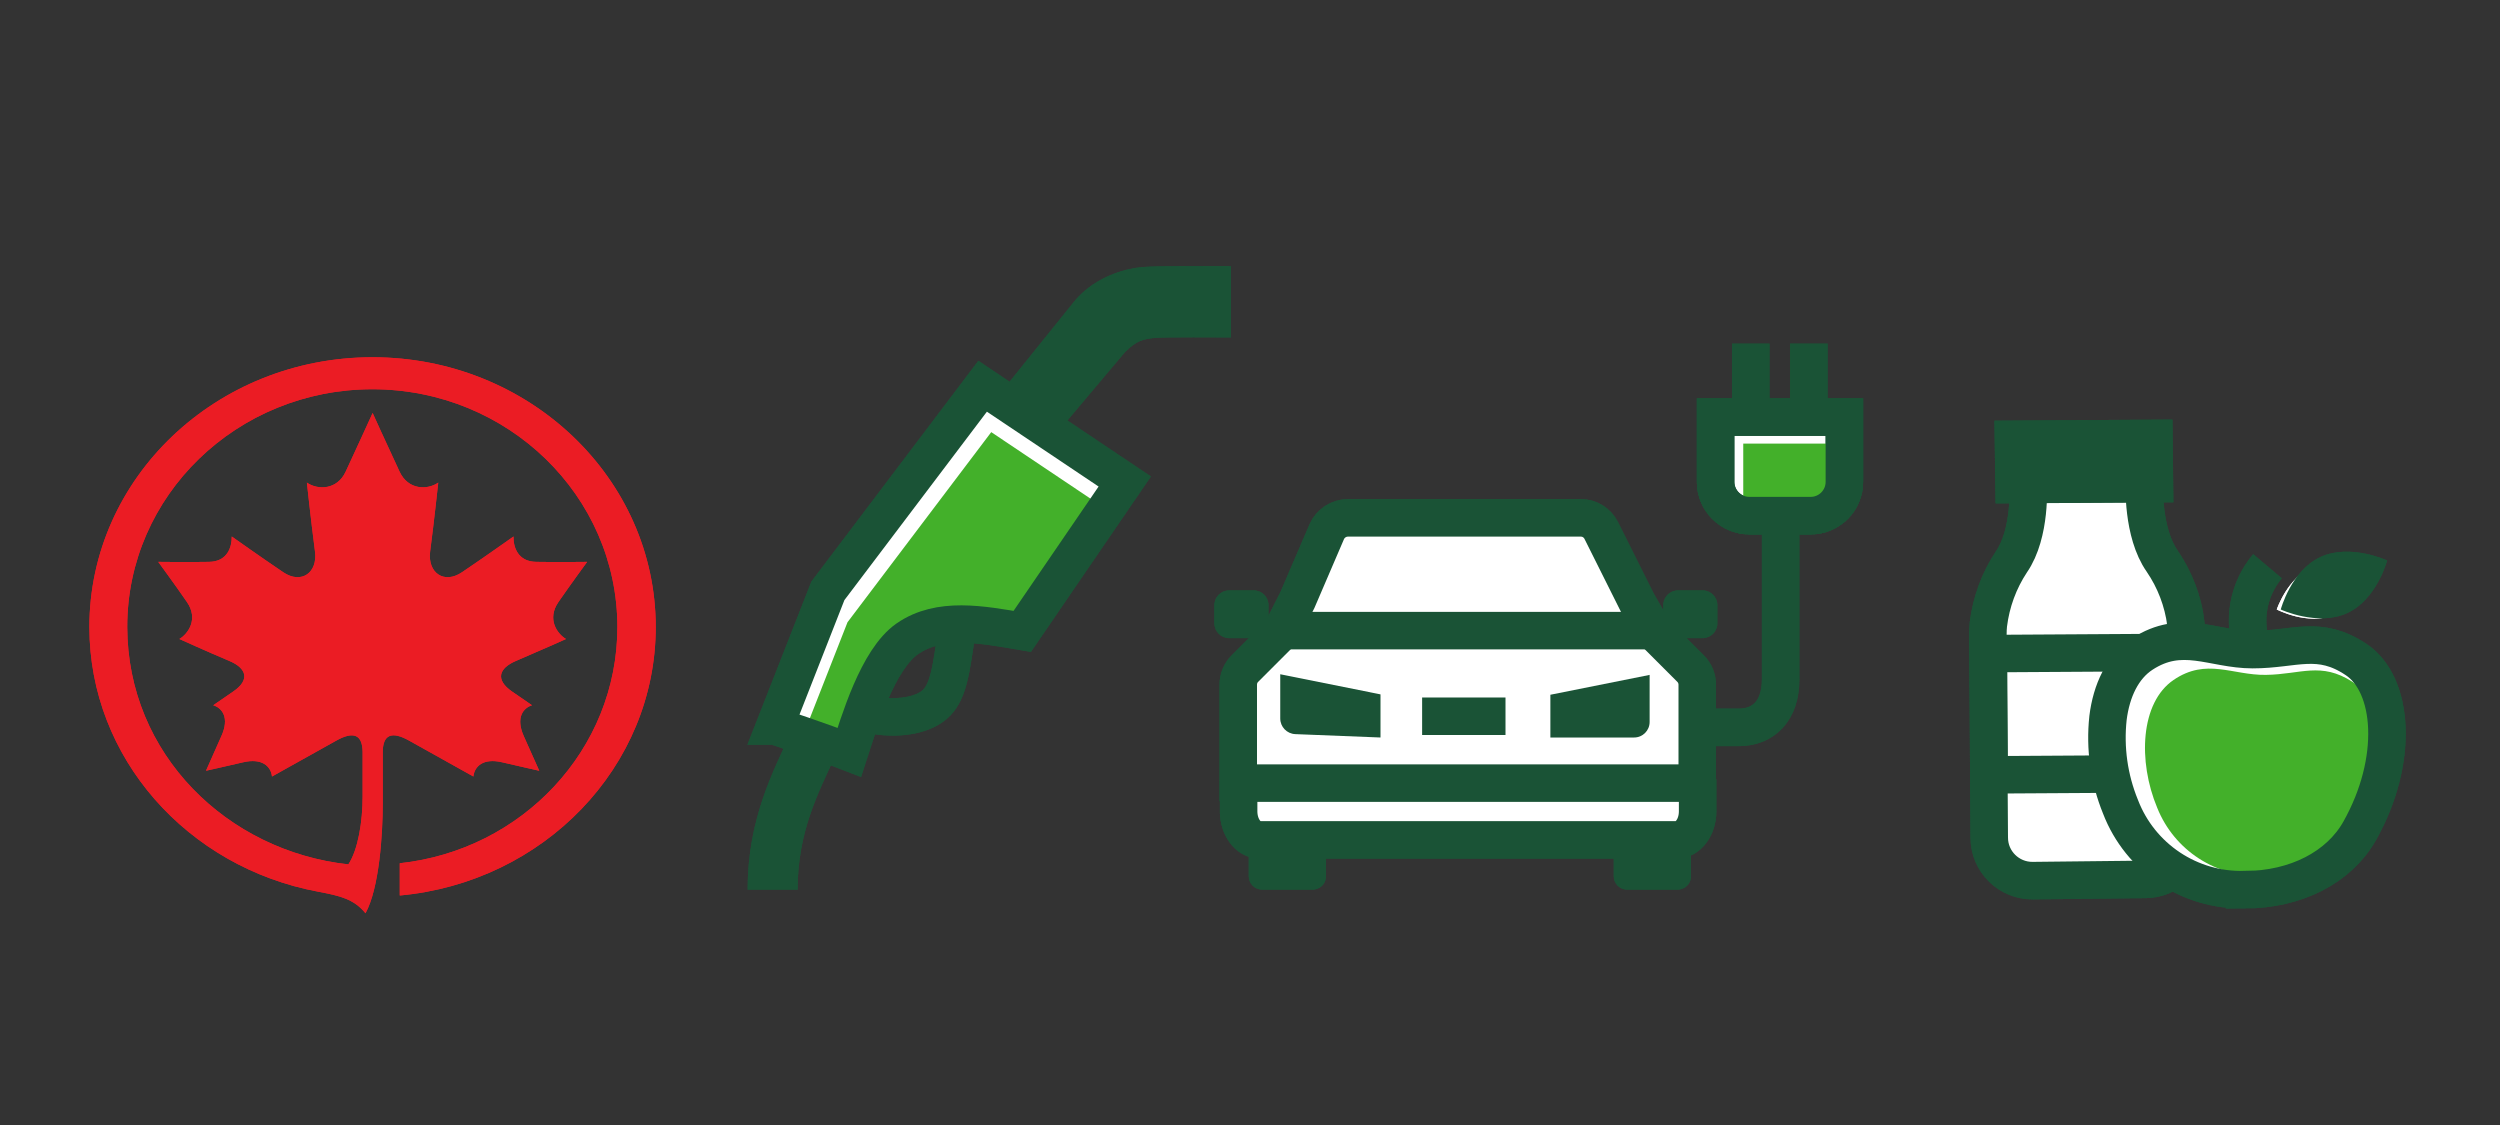<?xml version="1.0" encoding="UTF-8"?><svg id="FLT_ART_WORKS" xmlns="http://www.w3.org/2000/svg" viewBox="0 0 200 90"><rect x="0" y="0" width="200" height="90" fill="#333333" stroke="none"/><defs><style>.cls-1,.cls-2,.cls-3,.cls-4,.cls-5,.cls-6{stroke:#1a5336;}.cls-1,.cls-2,.cls-3,.cls-5{fill:none;}.cls-1,.cls-4,.cls-5,.cls-6{stroke-miterlimit:10;}.cls-1,.cls-6{stroke-width:3px;}.cls-2{stroke-miterlimit:10.03;stroke-width:3.01px;}.cls-3{stroke-miterlimit:10;stroke-width:3px;}.cls-4,.cls-7{fill:#1a5336;}.cls-5{stroke-width:4px;}.cls-6,.cls-8{fill:#fff;}.cls-9{fill:#43b02a;}.cls-9,.cls-7,.cls-8,.cls-10{stroke-width:0px;}.cls-10{fill:#eb1c24;}</style></defs><path class="cls-10" d="m30.62,60.18c0-1.44.74-1.7,2.11-.93,2.52,1.41,5.14,2.87,5.14,2.87.09-.81.78-1.49,2.29-1.14,1.41.33,2.98.68,2.98.68,0,0-.85-1.91-1.23-2.75-.69-1.54-.02-2.28.65-2.49,0,0-.96-.66-1.6-1.1-1.36-.94-1.04-1.86.28-2.43,1.81-.77,4.04-1.77,4.04-1.77-.71-.42-1.54-1.59-.61-2.95.93-1.35,2.3-3.22,2.3-3.22,0,0-2.44.03-4.07,0-1.48-.02-1.84-1.19-1.82-2.03,0,0-2.4,1.7-4.12,2.86-1.45.98-2.76.03-2.55-1.65.34-2.62.65-5.52.65-5.52-.89.61-2.41.58-3.09-.87-1.01-2.16-2.16-4.7-2.16-4.7,0,0-1.15,2.53-2.16,4.7-.68,1.45-2.21,1.48-3.1.87,0,0,.31,2.9.65,5.52.22,1.68-1.09,2.63-2.54,1.65-1.72-1.16-4.12-2.86-4.12-2.86.01.84-.34,2.01-1.82,2.03-1.62.03-4.06,0-4.06,0,0,0,1.38,1.88,2.3,3.22.93,1.36.09,2.53-.61,2.95,0,0,2.23,1.01,4.03,1.77,1.33.57,1.65,1.49.28,2.43-.63.44-1.6,1.1-1.6,1.1.68.21,1.34.96.64,2.49-.38.84-1.22,2.75-1.22,2.75,0,0,1.57-.35,2.98-.68,1.51-.35,2.21.33,2.3,1.14,0,0,2.62-1.46,5.14-2.87,1.37-.77,2.1-.5,2.11.93v3.52c0,2.03-.36,4.26-1.14,5.45-9.67-1.06-17.67-8.79-17.69-18.99-.01-10.51,8.78-19.02,19.61-19.02s19.6,8.52,19.6,19.02c0,9.82-7.64,17.85-17.41,18.9v2.58c11.49-1.05,20.48-10.27,20.48-21.48,0-11.91-10.15-21.58-22.66-21.58S7.15,38.24,7.15,50.16c0,10.49,7.86,19.22,18.28,21.17,1.76.33,2.88.59,3.81,1.73,1.11-2.03,1.38-6.35,1.38-8.78,0,0,0-2.97,0-4.1"/><path class="cls-8" d="m61.99,58.08l4.24-10.81,12.38-16.37,11.37,7.62-8.2,11.99c-3.28-.56-6.61-1.19-9.19.59-2.4,1.66-3.87,6.73-4.64,9.09-2.13-.83-5.95-2.11-5.95-2.11Z"/><path class="cls-9" d="m64.14,59.11c.93.32,2.2.76,3.35,1.18.91-2.79,2.36-6.81,4.72-8.45,2.79-1.93,6.09-1.5,9.33-.95l6.95-10.16-9.19-6.16-11.5,15.21-3.66,9.33Z"/><path class="cls-1" d="m61.99,58.08l4.24-10.81,12.38-16.37,11.37,7.62-8.2,11.99c-3.28-.56-6.61-1.19-9.19.59-2.4,1.66-3.87,6.73-4.64,9.09-2.13-.83-5.95-2.11-5.95-2.11Z"/><path class="cls-1" d="m76.6,50.15c-.53,3.4-.65,5.48-2.12,6.44-1.47.95-3.67.87-5.21.5"/><path class="cls-5" d="m65.08,59.48c-1.42,3.07-3.27,6.55-3.27,11.69"/><path class="cls-4" d="m97.98,26.49v-4.7s-5.36-.04-6.61.08-3.38.7-4.87,2.36c-.03.03-.06.07-.09.1l-6.21,7.71,3.75,2.53,5.67-6.73c1.02-1.02,1.64-1.2,2.76-1.31.72-.07,5.6-.04,5.6-.04Z"/><path class="cls-8" d="m174.87,49.86c-.23-1.78-.88-3.48-1.89-4.96-1.62-2.3-1.43-6.21-1.43-6.21l-9.3.06s.26,3.91-1.35,6.22c-.99,1.5-1.61,3.2-1.83,4.98-.03.27-.04.54-.04.82l.11,16.24c0,1.91,1.56,3.45,3.47,3.44,0,0,0,0,0,0l9.01-.1c1.91,0,3.45-1.56,3.44-3.47,0,0,0,0,0,0l-.11-16.24c-.04-.24-.06-.51-.09-.78Z"/><path class="cls-1" d="m174.87,49.86c-.23-1.78-.88-3.48-1.89-4.96-1.62-2.3-1.43-6.21-1.43-6.21l-9.3.06s.26,3.91-1.35,6.22c-.99,1.5-1.61,3.2-1.83,4.98-.03.27-.04.54-.04.82l.11,16.24c0,1.91,1.56,3.45,3.47,3.44,0,0,0,0,0,0l9.01-.1c1.91,0,3.45-1.56,3.44-3.47,0,0,0,0,0,0l-.11-16.24c-.04-.24-.06-.51-.09-.78Z"/><polygon class="cls-2" points="161.13 38.76 161.08 35.15 172.31 35.08 172.35 38.69 161.13 38.76"/><rect class="cls-3" x="159.11" y="52.22" width="15.84" height="9.7" transform="translate(-.35 1.04) rotate(-.35)"/><rect class="cls-7" x="161.3" y="35.61" width="10.42" height="2.38"/><path class="cls-8" d="m179.57,71.17c-4.38.12-8.36-2.54-9.93-6.63-.92-2.25-1.26-4.69-1-7.1.27-2.19,1.16-4.08,2.73-5.11,3.19-2.09,5.65-.36,8.84-.36,3.37,0,5.29-1.21,8.29.8s3.44,8.07.28,13.69c-1.64,2.92-5.1,4.71-9.21,4.72Z"/><path class="cls-8" d="m186.63,49.22c2.03-.82,2.87-3.41,2.87-3.41,0,0-2.42-1.28-4.46-.46s-2.9,3.41-2.9,3.41c0,0,2.46,1.28,4.49.46Z"/><path class="cls-9" d="m180.96,70.06c-3.66.15-7.02-2.03-8.38-5.43-1.57-3.75-1.34-8.43,1.3-10.23,2.64-1.8,4.72-.37,7.39-.41,2.81-.04,4.4-1.07,6.93.56s2.98,6.7.4,11.44c-1.33,2.46-4.2,4.01-7.63,4.07Z"/><path class="cls-1" d="m179.57,71.17c-4.38.12-8.36-2.54-9.93-6.63-.92-2.25-1.26-4.69-1-7.1.27-2.19,1.16-4.08,2.73-5.11,3.19-2.09,5.65-.36,8.84-.36,3.37,0,5.29-1.21,8.29.8s3.44,8.07.28,13.69c-1.64,2.92-5.1,4.71-9.21,4.72Z"/><path class="cls-1" d="m181.4,45.3c-1.56,1.85-2.01,4.38-1.19,6.66"/><path class="cls-7" d="m182.46,48.76s2.94,1.37,5.31.29,3.2-4.21,3.2-4.21c0,0-2.94-1.37-5.31-.29s-3.2,4.21-3.2,4.21Z"/><path class="cls-8" d="m135.78,62.35v-7.57c0-.49-.19-.95-.54-1.3l-2.88-2.88-1.38-2.4-2.88-5.76c-.31-.62-.95-1.02-1.64-1.01h-18.63c-.73,0-1.4.44-1.69,1.11l-2.35,5.47-1.31,2.59-2.88,2.88c-.35.34-.54.81-.54,1.3v9.32h.01v.81c0,1.26.76,2.28,1.69,2.28h33.34c.93,0,1.69-1.02,1.69-2.28v-2.56h-.03Z"/><path class="cls-1" d="m135.78,64.06v-9.28c0-.49-.19-.95-.54-1.3l-2.88-2.88-1.38-2.4-2.88-5.76c-.31-.62-.95-1.02-1.64-1.01h-18.63c-.73,0-1.4.44-1.69,1.11l-2.35,5.47-1.31,2.59-2.88,2.88c-.35.34-.54.81-.54,1.3v9.32"/><path class="cls-7" d="m132.13,51.05h2.83s1.24,0,1.24,0c.66,0,1.19-.53,1.19-1.19v-1.44c0-.66-.53-1.19-1.19-1.19h-1.95c-.66,0-1.19.53-1.19,1.19v1.23h-.93"/><path class="cls-7" d="m102.41,51.05h-2.83s-1.24,0-1.24,0c-.66,0-1.19-.53-1.19-1.19v-1.44c0-.66.53-1.19,1.19-1.19h1.95c.66,0,1.19.53,1.19,1.19v1.23h.93"/><path class="cls-7" d="m110.44,55.54v3.46s-6.82-.27-6.82-.27c-.67-.03-1.2-.58-1.2-1.25v-3.54l8.02,1.61Z"/><path class="cls-7" d="m124.03,55.58v3.42h6.7c.69,0,1.24-.56,1.24-1.24v-3.77l-7.94,1.59Z"/><path class="cls-7" d="m106.08,67.25v2.85c0,.59-.48,1.07-1.07,1.07h-4.04c-.59,0-1.07-.48-1.07-1.07v-2.85"/><path class="cls-7" d="m135.28,67.25v2.85c0,.59-.48,1.07-1.07,1.07h-4.04c-.59,0-1.07-.48-1.07-1.07v-2.85"/><path class="cls-1" d="m135.81,62.35v2.56c0,1.26-.76,2.28-1.69,2.28h-33.34c-.93,0-1.69-1.02-1.69-2.28v-2.47"/><line class="cls-1" x1="132.13" y1="50.45" x2="102.41" y2="50.45"/><line class="cls-1" x1="113.77" y1="57.3" x2="120.44" y2="57.3"/><line class="cls-1" x1="99.9" y1="62.65" x2="134.76" y2="62.65"/><path class="cls-6" d="m137.26,33.37h10.29v5.18c0,1.49-1.21,2.7-2.7,2.7h-4.9c-1.49,0-2.7-1.21-2.7-2.7v-5.18h0Z"/><path class="cls-9" d="m139.46,35.49v4.31c0,1.01.81,1.84,1.82,1.84,0,0,0,0,0,0h4.91c1.01,0,1.82-.82,1.83-1.83v-4.32h-8.56Z"/><path class="cls-1" d="m137.26,33.37h10.29v5.18c0,1.49-1.21,2.7-2.7,2.7h-4.9c-1.49,0-2.7-1.21-2.7-2.7v-5.18h0Z"/><line class="cls-1" x1="140.06" y1="33" x2="140.06" y2="27.49"/><line class="cls-1" x1="144.71" y1="33" x2="144.71" y2="27.49"/><path class="cls-1" d="m142.45,41.82v12.54c0,2.46-1.33,3.83-3.36,3.83h-4.65"/><path class="cls-10" d="m30.62,60.18c0-1.44.74-1.7,2.11-.93,2.52,1.41,5.14,2.87,5.14,2.87.09-.81.78-1.49,2.29-1.14,1.41.33,2.98.68,2.98.68,0,0-.85-1.91-1.23-2.75-.69-1.54-.02-2.28.65-2.49,0,0-.96-.66-1.6-1.1-1.36-.94-1.04-1.86.28-2.43,1.81-.77,4.04-1.77,4.04-1.77-.71-.42-1.54-1.59-.61-2.95.93-1.35,2.3-3.22,2.3-3.22,0,0-2.44.03-4.07,0-1.48-.02-1.84-1.19-1.82-2.03,0,0-2.4,1.7-4.12,2.86-1.45.98-2.76.03-2.55-1.65.34-2.62.65-5.52.65-5.52-.89.61-2.41.58-3.09-.87-1.01-2.16-2.16-4.7-2.16-4.7,0,0-1.15,2.53-2.16,4.7-.68,1.45-2.21,1.48-3.1.87,0,0,.31,2.9.65,5.52.22,1.68-1.09,2.63-2.54,1.65-1.72-1.16-4.12-2.86-4.12-2.86.01.84-.34,2.01-1.82,2.03-1.62.03-4.06,0-4.06,0,0,0,1.38,1.88,2.3,3.22.93,1.36.09,2.53-.61,2.95,0,0,2.23,1.01,4.03,1.77,1.33.57,1.65,1.49.28,2.43-.63.44-1.6,1.1-1.6,1.1.68.21,1.34.96.64,2.49-.38.84-1.22,2.75-1.22,2.75,0,0,1.57-.35,2.98-.68,1.51-.35,2.21.33,2.3,1.14,0,0,2.62-1.46,5.14-2.87,1.37-.77,2.1-.5,2.11.93v3.52c0,2.03-.36,4.26-1.14,5.45-9.67-1.06-17.67-8.79-17.69-18.99-.01-10.51,8.78-19.02,19.61-19.02s19.6,8.52,19.6,19.02c0,9.82-7.64,17.85-17.41,18.9v2.58c11.49-1.05,20.48-10.27,20.48-21.48,0-11.91-10.15-21.58-22.66-21.58S7.15,38.24,7.15,50.16c0,10.49,7.86,19.22,18.28,21.17,1.76.33,2.88.59,3.81,1.73,1.11-2.03,1.38-6.35,1.38-8.78,0,0,0-2.97,0-4.1"/><path class="cls-8" d="m61.99,58.08l4.24-10.81,12.38-16.37,11.37,7.62-8.2,11.99c-3.28-.56-6.61-1.19-9.19.59-2.4,1.66-3.87,6.73-4.64,9.09-2.13-.83-5.95-2.11-5.95-2.11Z"/><path class="cls-9" d="m64.14,59.11c.93.32,2.2.76,3.35,1.18.91-2.79,2.36-6.81,4.72-8.45,2.79-1.93,6.09-1.5,9.33-.95l6.95-10.16-9.19-6.16-11.5,15.21-3.66,9.33Z"/><path class="cls-1" d="m61.99,58.08l4.24-10.81,12.38-16.37,11.37,7.62-8.2,11.99c-3.28-.56-6.61-1.19-9.19.59-2.4,1.66-3.87,6.73-4.64,9.09-2.13-.83-5.95-2.11-5.95-2.11Z"/><path class="cls-1" d="m76.6,50.15c-.53,3.4-.65,5.48-2.12,6.44-1.47.95-3.67.87-5.21.5"/><path class="cls-5" d="m65.08,59.48c-1.42,3.07-3.27,6.55-3.27,11.69"/><path class="cls-4" d="m97.98,26.49v-4.7s-5.36-.04-6.61.08-3.38.7-4.87,2.36c-.03.03-.06.07-.09.1l-6.21,7.71,3.75,2.53,5.67-6.73c1.02-1.02,1.64-1.2,2.76-1.31.72-.07,5.6-.04,5.6-.04Z"/><path class="cls-8" d="m174.87,49.86c-.23-1.78-.88-3.48-1.89-4.96-1.62-2.3-1.43-6.21-1.43-6.21l-9.3.06s.26,3.91-1.35,6.22c-.99,1.5-1.61,3.2-1.83,4.98-.03.27-.04.54-.04.82l.11,16.24c0,1.91,1.56,3.45,3.47,3.44,0,0,0,0,0,0l9.01-.1c1.91,0,3.45-1.56,3.44-3.47,0,0,0,0,0,0l-.11-16.24c-.04-.24-.06-.51-.09-.78Z"/><path class="cls-1" d="m174.87,49.86c-.23-1.78-.88-3.48-1.89-4.96-1.62-2.3-1.43-6.21-1.43-6.21l-9.3.06s.26,3.91-1.35,6.22c-.99,1.5-1.61,3.2-1.83,4.98-.03.27-.04.54-.04.82l.11,16.24c0,1.91,1.56,3.45,3.47,3.44,0,0,0,0,0,0l9.01-.1c1.91,0,3.45-1.56,3.44-3.47,0,0,0,0,0,0l-.11-16.24c-.04-.24-.06-.51-.09-.78Z"/><polygon class="cls-2" points="161.13 38.76 161.08 35.15 172.31 35.08 172.35 38.69 161.13 38.76"/><rect class="cls-3" x="159.11" y="52.22" width="15.84" height="9.7" transform="translate(-.35 1.04) rotate(-.35)"/><rect class="cls-7" x="161.3" y="35.61" width="10.42" height="2.38"/><path class="cls-8" d="m179.57,71.17c-4.38.12-8.36-2.54-9.93-6.63-.92-2.25-1.26-4.69-1-7.1.27-2.19,1.16-4.08,2.73-5.11,3.19-2.09,5.65-.36,8.84-.36,3.37,0,5.29-1.21,8.29.8s3.44,8.07.28,13.69c-1.64,2.92-5.1,4.71-9.21,4.72Z"/><path class="cls-8" d="m186.63,49.22c2.03-.82,2.87-3.41,2.87-3.41,0,0-2.42-1.28-4.46-.46s-2.9,3.41-2.9,3.41c0,0,2.46,1.28,4.49.46Z"/><path class="cls-9" d="m180.96,70.06c-3.66.15-7.02-2.03-8.38-5.43-1.57-3.75-1.34-8.43,1.3-10.23,2.64-1.8,4.72-.37,7.39-.41,2.81-.04,4.4-1.07,6.93.56s2.98,6.7.4,11.44c-1.33,2.46-4.2,4.01-7.63,4.07Z"/><path class="cls-1" d="m179.57,71.17c-4.38.12-8.36-2.54-9.93-6.63-.92-2.25-1.26-4.69-1-7.1.27-2.19,1.16-4.08,2.73-5.11,3.19-2.09,5.65-.36,8.84-.36,3.37,0,5.29-1.21,8.29.8s3.44,8.07.28,13.69c-1.64,2.92-5.1,4.71-9.21,4.72Z"/><path class="cls-1" d="m181.4,45.3c-1.56,1.85-2.01,4.38-1.19,6.66"/><path class="cls-7" d="m182.46,48.76s2.94,1.37,5.31.29,3.2-4.21,3.2-4.21c0,0-2.94-1.37-5.31-.29s-3.2,4.21-3.2,4.21Z"/><path class="cls-8" d="m135.78,62.35v-7.57c0-.49-.19-.95-.54-1.3l-2.88-2.88-1.38-2.4-2.88-5.76c-.31-.62-.95-1.02-1.64-1.01h-18.63c-.73,0-1.4.44-1.69,1.11l-2.35,5.47-1.31,2.59-2.88,2.88c-.35.34-.54.81-.54,1.3v9.32h.01v.81c0,1.26.76,2.28,1.69,2.28h33.34c.93,0,1.69-1.02,1.69-2.28v-2.56h-.03Z"/><path class="cls-1" d="m135.78,64.06v-9.28c0-.49-.19-.95-.54-1.3l-2.88-2.88-1.38-2.4-2.88-5.76c-.31-.62-.95-1.02-1.64-1.01h-18.63c-.73,0-1.4.44-1.69,1.11l-2.35,5.47-1.31,2.59-2.88,2.88c-.35.34-.54.81-.54,1.3v9.32"/><path class="cls-7" d="m132.13,51.05h2.83s1.24,0,1.24,0c.66,0,1.19-.53,1.19-1.19v-1.44c0-.66-.53-1.19-1.19-1.19h-1.95c-.66,0-1.19.53-1.19,1.19v1.23h-.93"/><path class="cls-7" d="m102.41,51.05h-2.83s-1.24,0-1.24,0c-.66,0-1.19-.53-1.19-1.19v-1.44c0-.66.53-1.19,1.19-1.19h1.95c.66,0,1.19.53,1.19,1.19v1.23h.93"/><path class="cls-7" d="m110.44,55.54v3.46s-6.82-.27-6.82-.27c-.67-.03-1.2-.58-1.2-1.25v-3.54l8.02,1.61Z"/><path class="cls-7" d="m124.03,55.58v3.42h6.7c.69,0,1.24-.56,1.24-1.24v-3.77l-7.94,1.59Z"/><path class="cls-7" d="m106.08,67.25v2.85c0,.59-.48,1.07-1.07,1.07h-4.04c-.59,0-1.07-.48-1.07-1.07v-2.85"/><path class="cls-7" d="m135.28,67.25v2.85c0,.59-.48,1.07-1.07,1.07h-4.04c-.59,0-1.07-.48-1.07-1.07v-2.85"/><path class="cls-1" d="m135.81,62.35v2.56c0,1.26-.76,2.28-1.69,2.28h-33.34c-.93,0-1.69-1.02-1.69-2.28v-2.47"/><line class="cls-1" x1="132.13" y1="50.45" x2="102.41" y2="50.45"/><line class="cls-1" x1="113.77" y1="57.3" x2="120.44" y2="57.3"/><line class="cls-1" x1="99.9" y1="62.65" x2="134.76" y2="62.65"/><path class="cls-6" d="m137.26,33.37h10.29v5.18c0,1.49-1.21,2.7-2.7,2.7h-4.9c-1.49,0-2.7-1.21-2.7-2.7v-5.18h0Z"/><path class="cls-9" d="m139.46,35.49v4.31c0,1.01.81,1.84,1.82,1.84,0,0,0,0,0,0h4.91c1.01,0,1.82-.82,1.83-1.83v-4.32h-8.56Z"/><path class="cls-1" d="m137.26,33.37h10.29v5.18c0,1.49-1.21,2.7-2.7,2.7h-4.9c-1.49,0-2.7-1.21-2.7-2.7v-5.18h0Z"/><line class="cls-1" x1="140.06" y1="33" x2="140.06" y2="27.49"/><line class="cls-1" x1="144.71" y1="33" x2="144.71" y2="27.49"/><path class="cls-1" d="m142.45,41.82v12.54c0,2.46-1.33,3.83-3.36,3.83h-4.65"/></svg>
